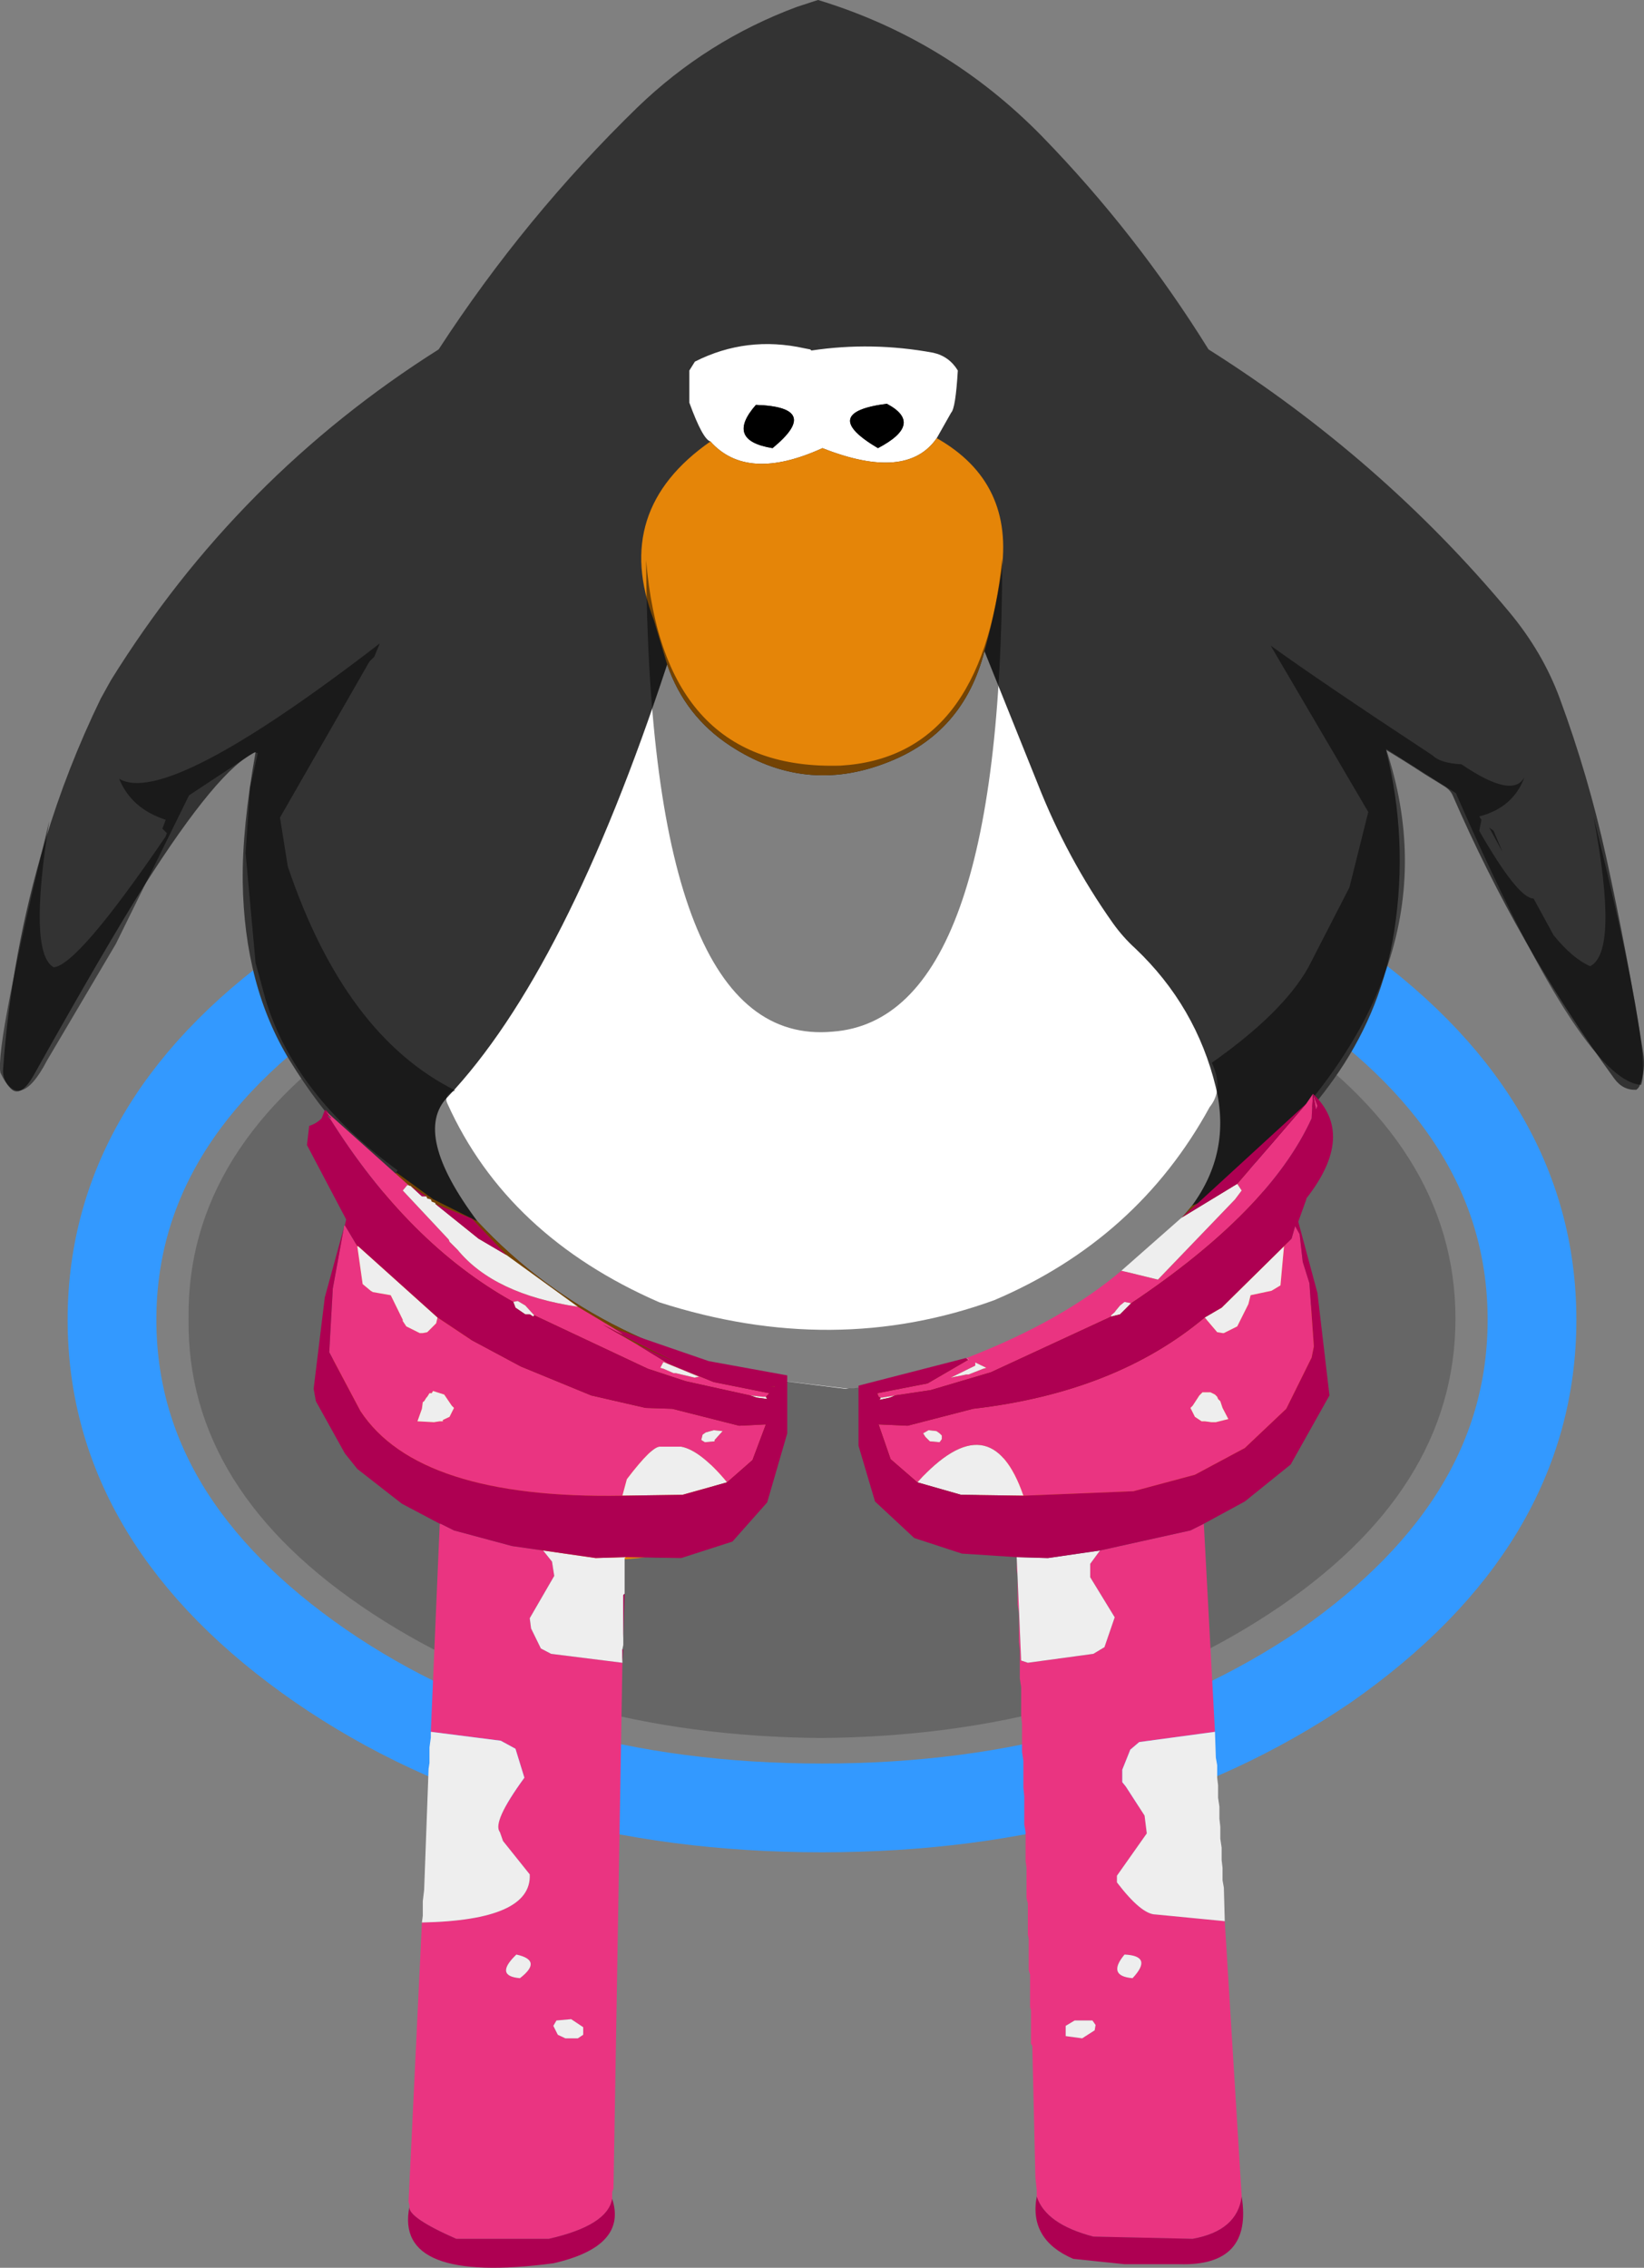 <?xml version="1.0" encoding="UTF-8" standalone="no"?>
<!-- Created with Inkscape (http://www.inkscape.org/) -->

<svg
   xmlns:dc="http://purl.org/dc/elements/1.1/"
   xmlns:cc="http://creativecommons.org/ns#"
   xmlns:rdf="http://www.w3.org/1999/02/22-rdf-syntax-ns#"
   xmlns:svg="http://www.w3.org/2000/svg"
   xmlns="http://www.w3.org/2000/svg"
   version="1.1"
   width="184.5"
   height="254.51"
   id="svg3111">
  <rect width="100%" height="100%" fill="#808080" stroke="none"/>
  <defs
     id="defs3113" />
  <g
     transform="translate(-519.868,86.307)"
     id="g3461">
    <g
       transform="matrix(4.98,0,0,4.98,611.995,61.937)"
       id="g3421">
      <path
         d="M 14.3,-0.05 Q 14.3,3.85 10.1,6.6 5.9,9.35 0,9.4 q -5.9,-0.05 -10.1,-2.8 -4.2,-2.75 -4.15,-6.65 -0.05,-3.9 4.15,-6.65 4.2,-2.75 10.1,-2.75 5.9,0 10.1,2.75 4.2,2.75 4.2,6.65"
         id="path3423"
         style="fill:#000000;fill-opacity:0.2;stroke:none" />
    </g>
    <g
       transform="matrix(4.98,0,0,4.98,612.118,61.813)"
       id="g3425">
      <path
         d="M 11.35,-7.75 Q 16,-4.55 16,0 16,4.55 11.35,7.8 6.65,11 0,11 -6.65,11 -11.3,7.8 -16,4.55 -16,0 -16,-4.55 -11.3,-7.75 -6.65,-11 0,-11 q 6.65,0 11.35,3.25"
         id="path3427"
         style="fill:none;stroke:#3399ff;stroke-width:2;stroke-linecap:round;stroke-linejoin:round" />
    </g>
    <g
       transform="matrix(0.498,0,0,0.498,612.42,-12.606)"
       id="g3429">
      <path
         d="m 86.5,-69.25 q 38.95,24.6 67.7,59.1 7.6,9.1 11.45,19.55 6.45,17.45 10.45,35.7 4.8,21.9 8.35,44.15 0.65,3.95 -0.85,7.55 l -0.3,0.45 -0.4,0.35 q -3,0.15 -4.95,-2.5 Q 156.3,65.35 141.5,31.2 140.95,30 139.55,29.15 l -4.3,-2.65 q -4.5,-2.95 -8.75,-5.5 5.05,20.2 1.85,40.8 -2.65,17.2 -12.45,31.7 -8.45,12.5 -20.4,21.75 -5.2,4.8 -11.3,7.9 l -1.45,0.6 q -77.55,78.65 -161,3.5 -5.6,-1 -13.7,-6 -16.2,-10.05 -28.6,-30.25 -10.25,-16.7 -10.6,-40.3 -0.15,-12.1 2.9,-29.2 -8.25,3.55 -25.2,30.25 -8.4,13.3 -24.65,42.3 -3.1,5.6 -5.4,3.2 -1.85,-1.95 -1.65,-4.3 1.85,-26.15 9.45,-51.35 4.95,-16.5 12.55,-32.15 l 2.3,-4.15 q 28.5,-45.9 73.85,-74.55 19.45,-29.9 44.8,-54.55 15.65,-15.1 35.95,-22.65 L -1.5,-148 q 29.05,8.85 50.45,30.7 21.35,21.95 37.55,48.05 m -87.5,-1 -0.35,-0.15 0,0.05 0.35,0.1"
         id="path3431"
         style="fill:#333333;fill-opacity:1;stroke:none" />
      <path
         d="m -1,-70.25 -0.35,-0.1 0,-0.05 0.35,0.15"
         id="path3433"
         style="fill:#243773;stroke:none" />
    </g>
    <g
       transform="matrix(0.498,0,0,0.498,612.42,-12.606)"
       id="g3435">
      <path
         d="m 70,65.75 q 13.7,13 18.15,31.3 3.5,14.6 -5.4,26.7 -11,13.4 -25.65,22.6 -13.2,8.2 -28.15,13 -10.15,3.25 -20.7,5.4 l -3.5,0.25 -14,-1.75 q -18.95,-3.15 -36.3,-11.7 -18.6,-9.15 -32.7,-24.3 Q -93,107.5 -85,99.25 -58.25,71 -35.5,1.75 q 4,11.65 14.25,18.35 16.8,11 35.3,3.75 17.2,-6.6 21.95,-25.1 L 47.95,28.5 q 6.6,16.85 17,31.55 2.25,3.15 5.05,5.7"
         id="path3437"
         style="fill:#ffffff;stroke:none" />
    </g>
    <g
       transform="matrix(0.498,0,0,0.498,612.42,-12.606)"
       id="g3439">
      <path
         d="m -25.75,-48.5 q -1.75,-0.5 -4.75,-8.75 l 0,-7.25 1.25,-2 q 11.65,-5.9 24.7,-3 l 1.3,0.25 L -3,-69 q 13.65,-2.05 27.45,0.5 3.6,0.8 5.55,4 -0.5,8.5 -1.5,9.5 l -3.25,5.75 Q 18.5,-39.5 -0.5,-47 q -17,7.75 -25.25,-1.5 M 12,-47 q 10.5,-5.5 2,-10 -15.5,2 -2,10 m -23.75,0 q 11.25,-9.25 -3.75,-9.75 -7,8 3.75,9.75"
         id="path3441"
         style="fill:#ffffff;stroke:none" />
      <path
         d="m 25.25,-49.25 q 17.65,10 14.5,30.6 Q 38.4,-9.85 36,-1.25 31.25,17.25 14.05,23.85 -4.45,31.1 -21.25,20.1 -31.5,13.4 -35.5,1.75 l -3,-10 Q -48,-33 -25.75,-48.5 q 8.25,9.25 25.25,1.5 19,7.5 25.75,-2.25 m -113.5,171.5 10,5 q 14.1,15.15 32.7,24.3 17.35,8.55 36.3,11.7 0.75,12.35 -4.85,23.5 -1.95,3.8 -5.25,6.55 -14.95,12.6 -35.95,9.55 -20.35,-2.6 -37.75,-13.25 -18.4,-11.15 -17.75,-32.9 0.7,-22.15 14.3,-40.45 l 8.25,6 m 117.2,37.1 q 14.95,-4.8 28.15,-13 14.65,-9.2 25.65,-22.6 l 1.45,-0.6 q 6.1,-3.1 11.3,-7.9 15.5,26.5 15,38.75 0.5,39 -55.25,47 -24.75,3.25 -38.5,-8 -5.25,-3 -8.5,-28.25 10.55,-2.15 20.7,-5.4"
         id="path3443"
         style="fill:#e58508;stroke:none" />
      <path
         d="m -11.75,-47 q -10.75,-1.75 -3.75,-9.75 15,0.5 3.75,9.75 M 12,-47 q -13.5,-8 2,-10 8.5,4.5 -2,10"
         id="path3445"
         style="fill:#000000;stroke:none" />
      <path
         d="m -101.5,0 -1.1,1.1 -20.15,35.15 1.75,11 q 12.85,38.1 37.75,50.5 -2.75,1 -1.75,3 13.45,29.8 47.75,44.75 39.35,12.65 75.5,-0.5 32.25,-13.75 48.5,-43.5 3.25,-4 0.5,-10 16,-11.25 21.75,-21.5 l 9.25,-18 4.25,-17 -22,-37.5 q 11.5,8.3 36.5,24.75 1.75,1.75 6.5,2 11.75,8 14.25,2.75 -2.5,7 -10.25,9 l 0.5,0.75 -0.5,2.5 q 8.75,15.25 12.25,15.25 l 4.5,8.25 q 4.25,5.25 8.25,7 Q 179,66.5 173.25,36 186.6,89.75 184,96.5 170.5,95.5 142.25,30.75 l -15.75,-10 Q 143,70.5 95.5,115 l 4.25,7.25 4.25,9.5 -2,0.5 q -5.25,4.5 -9.5,5.75 l -0.25,4 q -30.2,38.35 -70.5,42.5 0.75,2.5 14.75,4.75 l 0.25,7 q 19.75,-2 29.5,-1.75 32.25,-6 43.25,-31 1.5,1.75 -4.25,12.75 l -6.25,7.5 q -15.25,18 -65.75,17 Q 8.5,198.5 8.5,164.75 L 5.5,165 -9,163.25 q -2,44.25 -34,39.25 -50.5,-1 -65.25,-29.25 l -2.5,-6 L -111,164 q 4.5,23.5 73.5,33.25 l 0.25,-7.5 q 11.75,-1.25 16.5,-5.5 -1,-2 -12.75,-3.5 -36,-8.8 -56.25,-39.75 -13,-9.25 -15.25,-8.25 l 3.25,-8.25 5.5,-8.75 q -23.25,-17 -29.75,-38.5 l -2.25,-8.25 -2.25,-24.75 1,-14.75 1.75,-7.75 -0.75,-0.25 -14.75,9.75 -16.5,33.5 -15.5,26.25 q -6.25,12 -10.5,2.75 -1.2,-6.15 11,-56.75 -4.75,29.75 1,33 5.5,-0.5 25.25,-29.5 l 0.25,-0.75 -1,-1 0.75,-2 q -7.75,-2.5 -10.5,-9.25 10.75,6.5 58.75,-30.5 l -1.25,3 m 251.25,38.5 1,0.75 2,4.75 -3,-5.5 M 3.55,24.55 Q 35.5,22.65 40,-22 40,81.75 1.75,84.5 q -41.25,3.75 -42,-106.25 4,47.5 43.8,46.3"
         id="path3447"
         style="fill:#000000;fill-opacity:0.498;stroke:none" />
    </g>
  </g>
  <g
     transform="translate(92.25,73.26)"
     id="g3115">
    <path
       d="m 33.6,69.35 4.1,1 8.65,-9 0.75,-1 -0.5,-0.75 7.75,-9 0.75,-1.1 -0.15,2.75 Q 50.25,62.6 34.7,73 l -0.75,-0.15 -0.5,0.4 -0.5,0.6 -0.1,0.15 -0.4,0.35 0,0.15 -13.5,6.25 -6.75,2 -4,0.6 L 6.7,83.6 6.35,83.5 6.2,83.1 11.85,82 16.4,79.35 16.45,79.3 16.15,79.15 16.35,79.1 Q 27,74.95 33.6,69.35 m 9.25,28.4 1.25,23.35 -8.5,1.15 -1,0.85 -0.9,2.25 0,1.4 0.4,0.5 2.1,3.25 0.25,2 -3.35,4.75 0,0.75 q 2.75,3.6 4.35,3.6 l 7.75,0.75 1.9,30.9 q -0.5,3.85 -5.5,4.75 l -11.15,-0.25 q -5.35,-1.4 -6.35,-4.5 l 0,-0.65 -0.15,-1.5 -0.35,-14.75 -0.15,-0.25 0,-3.75 -0.1,-0.35 0,-3.65 -0.15,-0.5 0,-3.5 -0.1,-0.5 0,-3.5 -0.15,-0.6 0,-3.4 -0.1,-0.75 0,-3.25 -0.15,-0.85 0,-3.15 -0.1,-1 0,-3 -0.15,-1 0,-3.1 -0.1,-1 0,-3.15 -0.15,-1 0,-3.1 -0.1,-1 0,-3.15 -0.15,-1 0,-3.1 -0.1,-0.9 0,-1.35 0.1,2.25 0.4,9.35 0.75,0.25 7.35,-1 1.25,-0.75 1.15,-3.35 -2.75,-4.5 0,-1.5 1.1,-1.5 10.15,-2.25 1.5,-0.75 M 55.1,49.5 l 0.5,1.35 -0.15,0.4 -0.35,-1.75 m -37.9,30.15 0,0.35 -2.75,1.35 1.75,-0.35 0.25,0 1.65,-0.65 0.35,-0.1 -1.25,-0.6 m -3.75,8.2 -0.25,-0.25 -0.35,-0.25 -0.9,-0.1 -0.6,0.35 0.25,0.4 0.5,0.5 1.1,0.1 0.25,-0.35 0,-0.4 m -2.75,5.25 -3,-2.6 -1.35,-3.9 3.25,0.15 7.35,-1.9 q 16,-1.85 26,-10.25 l 1.4,1.65 0.6,0.1 0.15,0 1.5,-0.75 1.25,-2.5 0.25,-1 2.35,-0.5 1,-0.6 0.4,-4.4 0.85,-0.85 0.4,-1.4 0.5,0.9 0.35,3.1 0.75,2.4 0.5,7.1 -0.25,1.25 -2.85,5.75 -4.65,4.4 -5.6,3 -6.9,1.85 -12.35,0.5 Q 18.95,84 10.7,93.1 M 44.35,83.5 44.1,83.25 43.6,83 l -0.9,0 -0.35,0.35 -0.75,1.15 -0.25,0.25 0.5,1 0.75,0.5 0.35,0 0.75,0.1 0.5,0 L 45.6,86 44.95,84.75 44.7,84 44.45,83.75 44.35,83.5 m -13.75,71.1 0.1,-0.6 -0.35,-0.5 -2,0 -1,0.6 0,1.15 1.85,0.25 1.4,-0.9 m 3.35,-8.5 q -2,2.4 0.9,2.65 2.35,-2.5 -0.9,-2.65 m -80.35,-86.35 -0.15,0 -0.5,0.6 5.15,5.5 0.1,0.25 0.9,0.9 q 4.1,5 13.5,6.4 l 4.1,2.45 q 2.45,1.5 -1.3,-0.45 l 1.45,0.85 2.35,1.35 3.5,2.15 5.15,2.1 6.25,1.25 -0.4,0.4 -0.35,0 -1.4,-0.15 -7.25,-1.6 -4.25,-1.4 -12.75,-6 -1,-1.1 -0.85,-0.5 -0.5,0.1 Q -46.45,66.3 -55.3,52.15 l 0.25,0.1 -0.35,-0.4 -0.4,-0.5 0.4,0.35 9,8.05 m -7.15,4.5 1.4,2.35 0.6,4.25 0.9,0.75 0.25,0.15 2,0.35 1.35,2.75 0,0.15 0.4,0.6 1.5,0.75 0.35,0 0.5,-0.1 1,-1 0.15,-0.65 3.75,2.5 5.6,3 7.9,3.25 6.1,1.4 3,0.1 7.5,1.9 3,-0.15 -1.5,4 -2.85,2.5 q -3,-3.6 -5.15,-4 l -2.35,0 q -0.9,-0.1 -3.75,3.65 l -0.5,1.85 Q -45.3,95 -51.8,85.1 l -3.5,-6.6 0.4,-7.15 1.25,-6.85 0,-0.15 0.1,-0.1 m 10.65,33.5 0.1,0 1.5,0.75 6.5,1.75 3.5,0.5 1,1.25 0.25,1.6 -2.75,4.75 0.15,1.15 1.1,2.25 1.15,0.6 8,1 -1,59 -0.15,0.4 0,0.75 q -0.5,3 -7.1,4.5 l -10.4,0 q -5.45,-2.4 -5.25,-3.6 l 0,-0.15 -0.1,-0.4 1.5,-31.35 q 12.35,-0.25 12.1,-5.4 l -3,-3.75 -0.35,-1 q -0.9,-1.1 2.75,-6.1 l -1,-3.25 -1.65,-0.9 -7.85,-1 1,-23.35 m -0.75,-14.9 -0.15,0.25 -0.25,0 -0.25,0.4 -0.1,0.1 -0.25,0.4 -0.15,0.1 -0.1,0.75 -0.5,1.4 1.85,0.1 0.65,-0.1 0.35,0 0,-0.15 0.75,-0.35 0.5,-1 -0.25,-0.25 -0.85,-1.25 -1.25,-0.4 m 38.4,-0.55 -0.05,0.05 -0.5,0 0.55,-0.05 m -6.9,4.95 -0.9,0.25 -0.35,0.25 -0.15,0.6 0.4,0.25 1.1,-0.1 0,-0.15 0.9,-1 -1,-0.1 m -5.65,-7.65 -0.35,0.65 0.35,0.1 1.15,0.5 0.25,0 2.1,0.5 0.5,-0.1 -4,-1.65 m -11.85,75.5 0.85,0.4 1.4,0 0.6,-0.4 0,-0.85 -1.35,-0.9 -1.65,0.15 -0.35,0.6 0.5,1 m -4.65,-9 q -2.5,2.4 0.4,2.65 2.6,-2 -0.4,-2.65"
       id="path3117"
       style="fill:#ea3481;stroke:none" />
    <path
       d="m -34.3,146.1 q 3,0.65 0.4,2.65 -2.9,-0.25 -0.4,-2.65 m 67.9,-76.75 6.75,-5.95 6.25,-3.8 0.5,0.75 -0.75,1 -8.65,9 -4.1,-1 m 10.5,51.75 0.1,2.9 0.15,0.85 0,1.4 0.1,0.85 0,1.4 0.15,1 0,1.35 0.1,0.9 0,1.35 0.15,1 0,1.4 0.1,0.85 0,1.4 0.15,0.85 0.1,3.75 -7.75,-0.75 q -1.6,0 -4.35,-3.6 l 0,-0.75 3.35,-4.75 -0.25,-2 -2.1,-3.25 -0.4,-0.5 0,-1.4 0.9,-2.25 1,-0.85 8.5,-1.15 m -11.65,-46.6 0,-0.15 0.4,-0.35 0.1,-0.15 0.5,-0.6 0.5,-0.4 0.75,0.15 -1.25,1.25 -1,0.25 m -15.25,5.15 1.25,0.6 -0.35,0.1 -1.65,0.65 -0.25,0 -1.75,0.35 2.75,-1.35 0,-0.35 m -1.05,-0.5 0.3,0.15 -0.05,0.05 -0.25,-0.2 M 6.35,83.5 6.7,83.6 8.2,83.35 7.6,83.6 6.45,83.85 6.6,83.6 6.35,83.5 m 7.1,4.35 0,0.4 -0.25,0.35 -1.1,-0.1 -0.5,-0.5 -0.25,-0.4 0.6,-0.35 0.9,0.1 0.35,0.25 0.25,0.25 m 9.15,6.75 -7,-0.1 -4.9,-1.4 q 8.25,-9.1 11.9,1.5 m 20.35,-20 1.9,-1.1 7,-6.9 -0.4,4.4 -1,0.6 -2.35,0.5 -0.25,1 -1.25,2.5 -1.5,0.75 -0.15,0 -0.6,-0.1 -1.4,-1.65 m 1.4,8.9 0.1,0.25 0.25,0.25 0.25,0.75 0.65,1.25 -1.4,0.35 -0.5,0 -0.75,-0.1 -0.35,0 -0.75,-0.5 -0.5,-1 0.25,-0.25 0.75,-1.15 0.35,-0.35 0.9,0 0.5,0.25 0.25,0.25 m -13.15,17.25 -1.1,1.5 0,1.5 2.75,4.5 -1.15,3.35 -1.25,0.75 -7.35,1 -0.75,-0.25 -0.4,-9.35 -0.1,-2.25 3.5,0.1 5.85,-0.85 m -0.6,53.85 -1.4,0.9 -1.85,-0.25 0,-1.15 1,-0.6 2,0 0.35,0.5 -0.1,0.6 m 3.35,-8.5 q 3.25,0.15 0.9,2.65 -2.9,-0.25 -0.9,-2.65 m -80.35,-86.35 0.05,0.05 0.2,0.05 1.25,1.15 0.5,0 0.1,0.25 0.4,0.1 0.1,0.25 0.4,0.15 0,0.1 4.85,3.9 3.15,1.85 8,5.8 Q -36.8,72 -40.9,67 l -0.9,-0.9 -0.1,-0.25 -5.15,-5.5 0.5,-0.6 0.15,0 m 11.75,13.1 0.5,-0.1 0.85,0.5 1,1.1 -0.1,0.15 -0.4,-0.25 -0.5,0 -1.1,-0.75 -0.25,-0.65 m 26.6,10.5 1.4,0.15 0.35,0 0.15,0.25 -1.15,-0.15 -0.75,-0.25 m -44.1,-16.75 0.1,0 8.9,8 -0.15,0.65 -1,1 -0.5,0.1 -0.35,0 -1.5,-0.75 -0.4,-0.6 0,-0.15 -1.35,-2.75 -2,-0.35 -0.25,-0.15 -0.9,-0.75 -0.6,-4.25 m 41.5,26.5 -5,1.4 -6.75,0.1 0.5,-1.85 q 2.85,-3.75 3.75,-3.65 l 2.35,0 q 2.15,0.4 5.15,4 m -20.65,7.65 5.9,0.85 3.25,-0.1 0,4.1 -0.15,0.15 0,4.85 0,0.75 -0.1,0.5 0,1.5 -8,-1 -1.15,-0.6 -1.1,-2.25 -0.15,-1.15 2.75,-4.75 -0.25,-1.6 -1,-1.25 m -12.35,-17.9 1.25,0.4 0.85,1.25 0.25,0.25 -0.5,1 -0.75,0.35 0,0.15 -0.35,0 -0.65,0.1 -1.85,-0.1 0.5,-1.4 0.1,-0.75 0.15,-0.1 0.25,-0.4 0.1,-0.1 0.25,-0.4 0.25,0 0.15,-0.25 m 25.85,-3.25 4,1.65 -0.5,0.1 -2.1,-0.5 -0.25,0 -1.15,-0.5 -0.35,-0.1 0.35,-0.65 m 5.65,7.65 1,0.1 -0.9,1 0,0.15 -1.1,0.1 -0.4,-0.25 0.15,-0.6 0.35,-0.25 0.9,-0.25 m -31.75,33.85 7.85,1 1.65,0.9 1,3.25 q -3.65,5 -2.75,6.1 l 0.35,1 3,3.75 q 0.25,5.15 -12.1,5.4 l 0.1,-0.75 0,-1.65 0.15,-1.25 0.5,-13.6 0.1,-0.65 0,-1.75 0.15,-1.1 0,-0.65 m 14.25,34 -0.5,-1 0.35,-0.6 1.65,-0.15 1.35,0.9 0,0.85 -0.6,0.4 -1.4,0 -0.85,-0.4"
       id="path3119"
       style="fill:#eeeeee;stroke:none" />
    <path
       d="m 46.6,59.6 -6.25,3.8 1.85,-1.65 12.15,-11.15 -7.75,9 m 8.5,-10.1 q 4.85,4.6 -0.75,11.75 l 0,0.1 -0.9,2.5 2.15,8 1.35,11.5 -4.35,7.75 -5.15,4.15 -4.6,2.5 -1.5,0.75 -10.15,2.25 -5.85,0.85 -3.5,-0.1 -6.15,-0.4 -5.35,-1.75 -4.4,-4.1 L 4.1,89 l 0,-6.75 12.25,-3.15 -0.2,0.05 0.25,0.2 -4.55,2.65 -5.65,1.1 0.15,0.4 0.25,0.1 -0.15,0.25 1.15,-0.25 0.6,-0.25 4,-0.6 6.75,-2 13.5,-6.25 1,-0.25 L 34.7,73 Q 50.25,62.6 54.95,52.25 l 0.15,-2.75 0.35,1.75 0.15,-0.4 -0.5,-1.35 m -8,123.75 q 1.25,7.85 -7,7.6 l -6.15,0 -5.75,-0.6 q -5,-2.15 -4.1,-7 1,3.1 6.35,4.5 L 41.6,178 q 5,-0.9 5.5,-4.75 M 10.7,93.1 l 4.9,1.4 7,0.1 12.35,-0.5 6.9,-1.85 5.6,-3 4.65,-4.4 2.85,-5.75 0.25,-1.25 -0.5,-7.1 -0.75,-2.4 -0.35,-3.1 -0.5,-0.9 -0.4,1.4 -0.85,0.85 -7,6.9 -1.9,1.1 q -10,8.4 -26,10.25 l -7.35,1.9 -3.25,-0.15 1.35,3.9 3,2.6 m -46.1,-25.5 -3.15,-1.85 -4.85,-3.9 4.1,1.65 3.9,4.1 m -9,-6.6 -0.5,0 -1.25,-1.15 q 0.9,0.6 1.75,1.15 m -11.4,-9.65 0.15,0 0.25,0.25 0,0.1 -0.4,-0.35 0.4,0.5 0,0.25 0.1,0.05 q 8.85,14.15 20.65,20.7 l 0.25,0.65 1.1,0.75 0.5,0 0.4,0.25 0.1,-0.15 12.75,6 4.25,1.4 7.25,1.6 0.75,0.25 1.15,0.15 -0.15,-0.25 0.4,-0.4 -6.25,-1.25 -5.15,-2.1 -3.5,-2.15 4.65,2.15 -7,-3.5 -1.45,-0.85 q 3.75,1.95 1.3,0.45 l 10.6,3.65 8.8,1.6 0,6.5 -2.25,7.75 -3.9,4.4 -5.75,1.85 -6.35,-0.1 -3.25,0.1 -5.9,-0.85 -3.5,-0.5 -6.5,-1.75 -1.5,-0.75 -0.1,0 -4.25,-2.25 -5,-3.9 -1.4,-1.75 -3.25,-5.85 -0.25,-1.4 1.25,-10.25 2.15,-7.85 -1.25,6.85 -0.4,7.15 3.5,6.6 q 6.5,9.9 29.4,9.5 l 6.75,-0.1 5,-1.4 2.85,-2.5 1.5,-4 -3,0.15 -7.5,-1.9 -3,-0.1 -6.1,-1.4 -7.9,-3.25 -5.6,-3 -3.75,-2.5 -8.9,-8 -0.1,0 -1.4,-2.35 0.15,-0.65 -4.4,-8.35 0.25,-2.15 q 0.8,-0.25 1.4,-0.85 l 0.35,-0.9 m 50.55,30.95 -0.55,0.05 0.5,0 0.05,-0.05 m -17.15,31.05 0,-1.5 0.1,0 -0.1,1.5 m 0.1,-2.75 0,-4.85 0.15,-0.15 -0.15,5 m -24,63.8 q -0.2,1.2 5.25,3.6 l 10.4,0 q 6.6,-1.5 7.1,-4.5 1.75,5.35 -6.6,7.25 -17.9,2.35 -16.15,-6.35"
       id="path3121"
       style="fill:#ae0052;stroke:none" />
  </g>
</svg>

